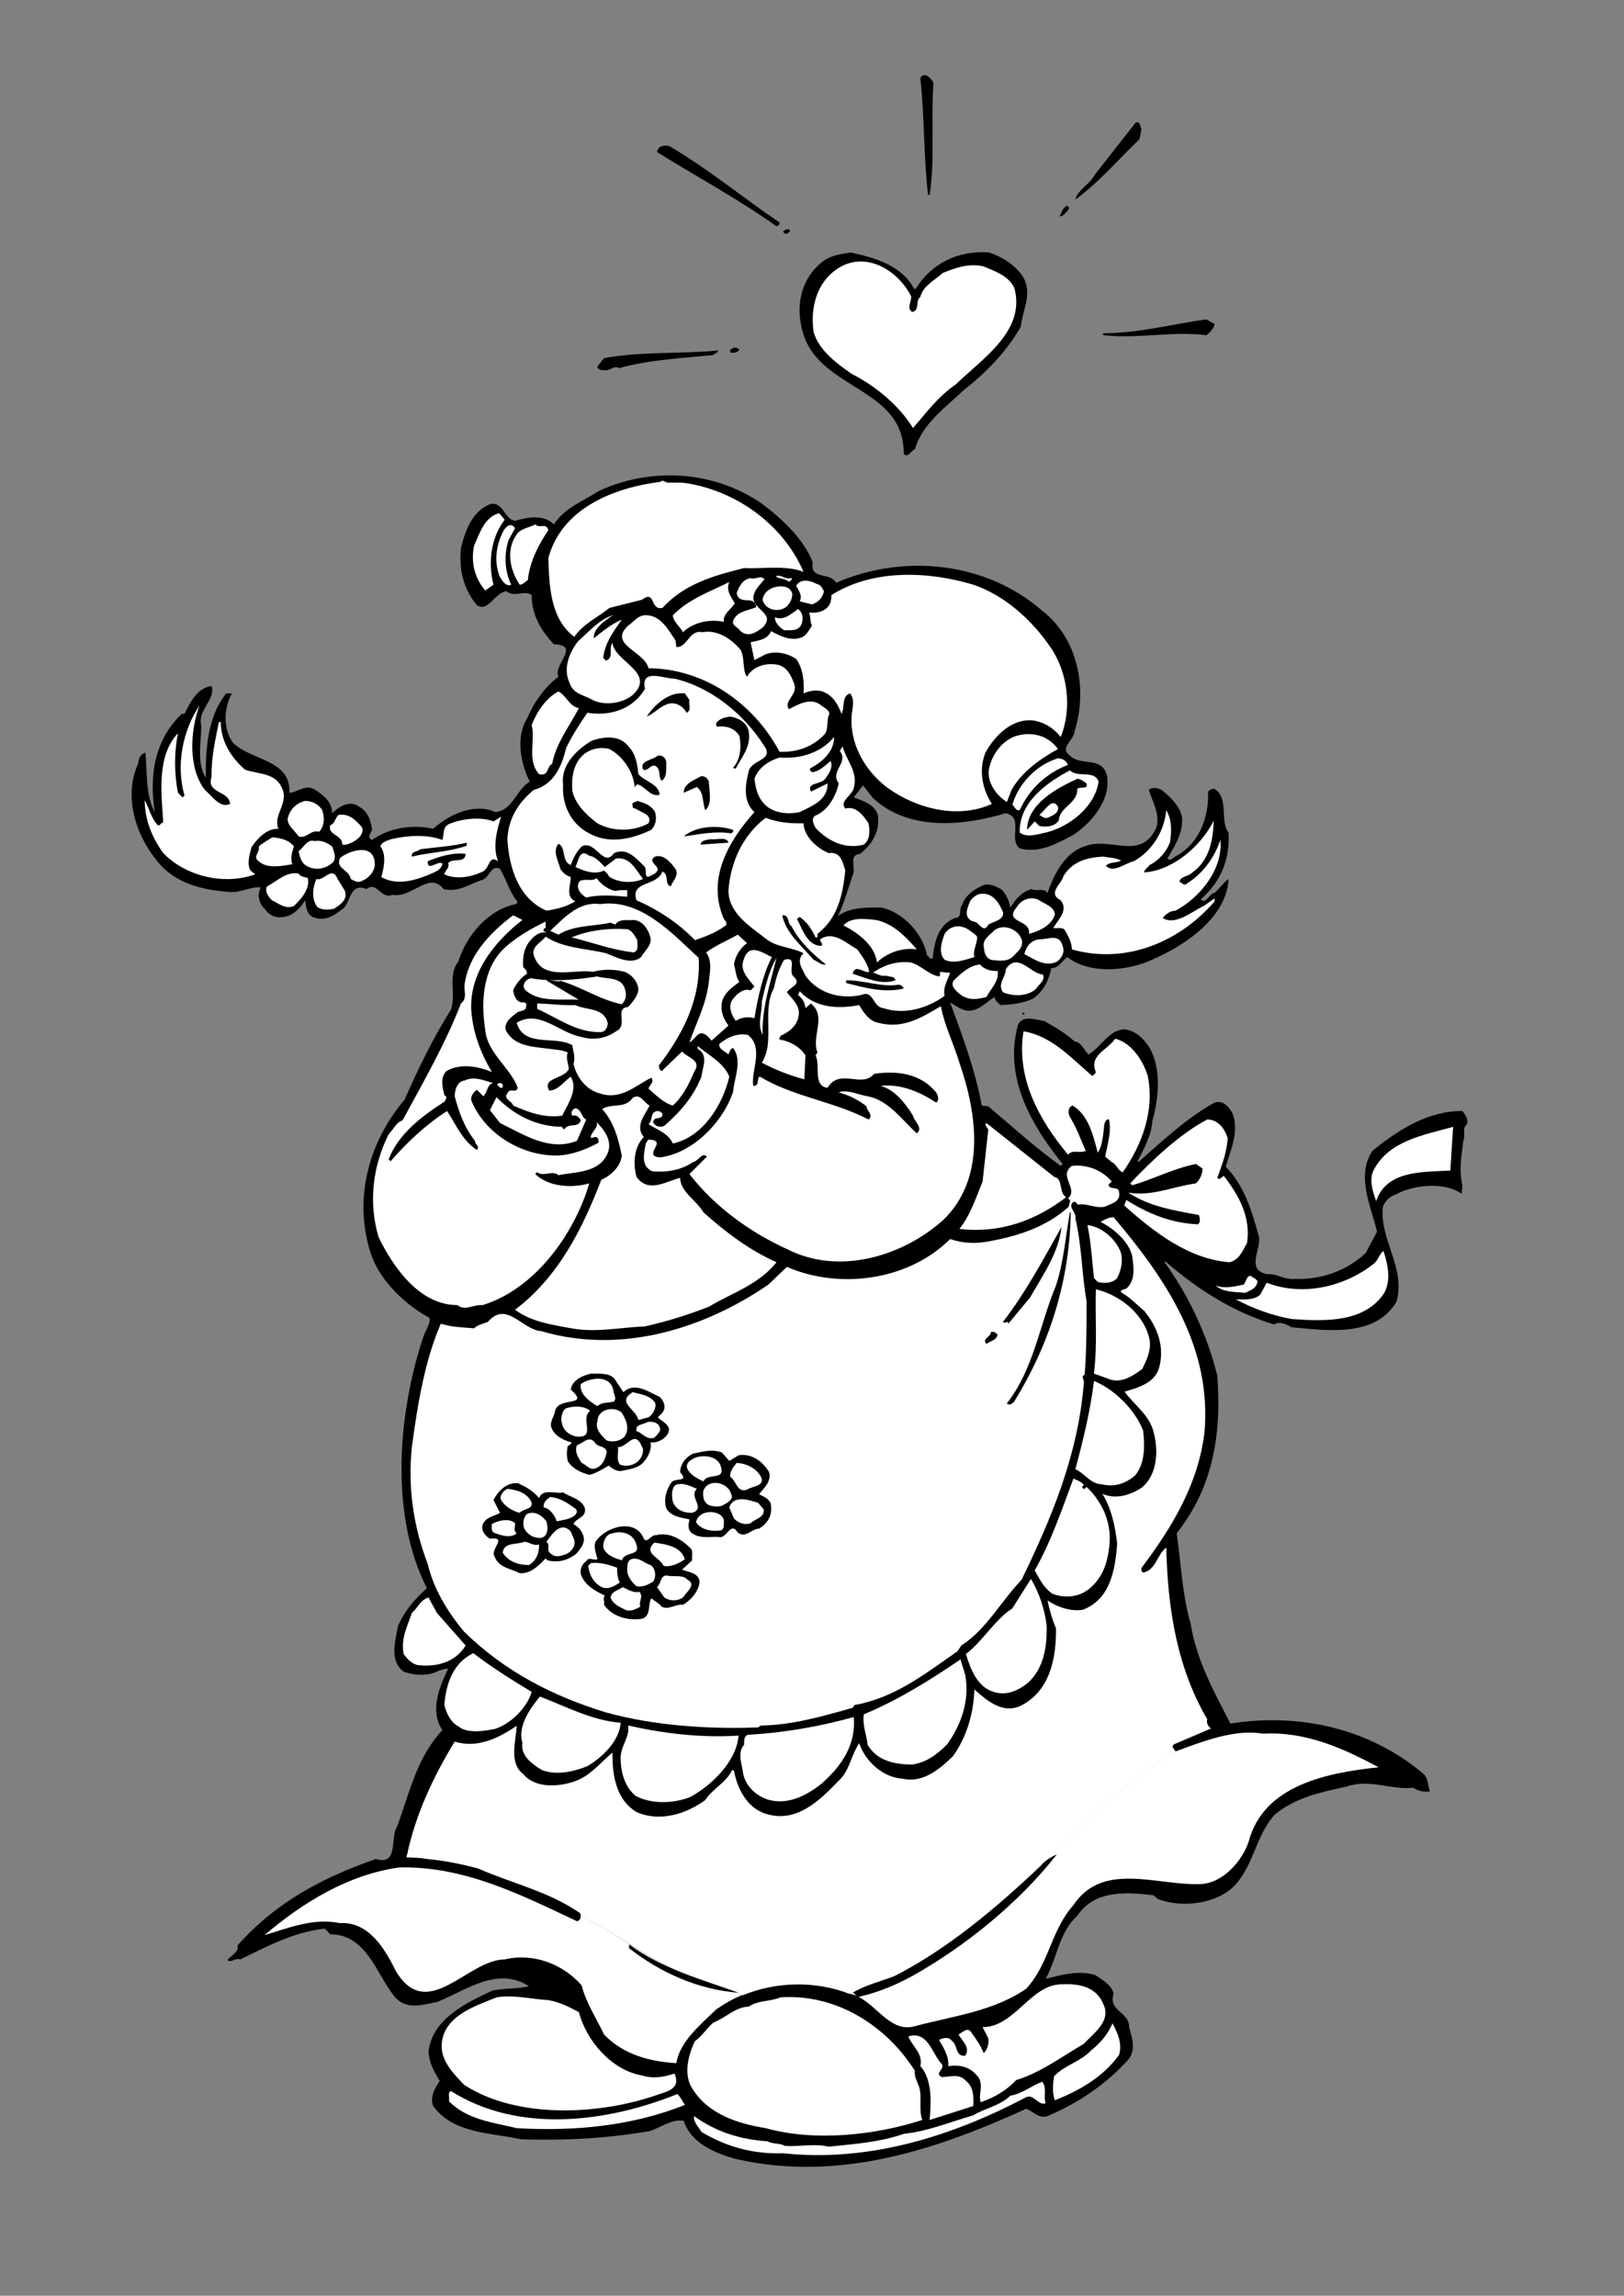 <?xml version="1.0" encoding="utf-8"?>
<!-- Generator: Adobe Illustrator 21.0.2, SVG Export Plug-In . SVG Version: 6.00 Build 0)  -->
<svg version="1.2" baseProfile="tiny" id="Layer_1" xmlns="http://www.w3.org/2000/svg" xmlns:xlink="http://www.w3.org/1999/xlink"
	 x="0px" y="0px" viewBox="0 0 595 841" overflow="scroll" xml:space="preserve">
<rect x="0" y="0" width="595" height="841" fill="#808080" stroke="none"/>
<g>
	<path d="M342,30.3c-1,14.3,0.6,28.5-1.4,41.1H340c-1.6-14-1.3-29.2-2.8-42.8C338.5,26,341.2,28.7,342,30.3z"/>
	<path d="M418.2,47.3l-0.7,3.7c-8.1,7.7-14.7,15.7-23.5,22.1c0.7-3.4,5.2-5.5,7.2-9.2c4.7-6.1,9.9-12.6,14.9-19
		C417.8,44.3,417.7,46.3,418.2,47.3z"/>
	<path d="M245.4,53.6c14.2,8.4,26.5,18.6,40.2,27.9c0.1,1-0.4,1-1.1,1.4c-14.2-10.1-29.5-18.3-43.8-27.2
		C241.1,53.5,243.4,52.9,245.4,53.6z"/>
	<path d="M390.3,78.1c-0.7,0.6-1.1,1.4-2.1,1c1-1.3,1-3.1,2.8-3.7C392.6,76.2,390.9,77.4,390.3,78.1z"/>
	<path d="M289.3,84.2c0.4,1-0.7,1-1,1.4c-0.6,0.3-1-0.3-1.4-0.7C287.5,84.1,288.6,83.8,289.3,84.2z"/>
	<path d="M334.9,105.8h0.6c5.8-9.4,15.7-14.2,26.9-13.3c4.8,1.6,9.8,4.7,12.6,9.2c3.3,6.2-0.4,11.8-1,18
		c-5.2,9.1-12.8,16.9-20.8,23.1c-6.4,6.2-15.3,12.3-18,21.8c-1.4,0.3-2.3,3.3-4.1,1.7c0.3-25.2-32.6-23.2-37.4-46.3
		c-2.1-8.9,0.1-17.9,7.2-23.8c3-2.6,6.9-3.1,10.8-3.7C320,94.3,330.4,97.1,334.9,105.8z"/>
	<path fill="#FFFFFF" d="M333.8,108.5c0.3,2-1.8,4.3,0.4,5.8c3-0.7,1-4.1,3-5.5c0.9-4.1,5.4-6.2,8.2-8.8c4.5-1.8,9.5-3.7,15-2.4
		c4,1.8,8.8,3.1,11.2,7.8c4.4,15.7-11.6,25.9-21.4,35.4c-6.8,4.7-10.6,10.2-15.7,16c-5-8.1-13.5-15.3-22.4-19.8
		c-5.5-3.8-12-8.6-14-15.3c-1.3-8.9,1.1-18.1,8.5-23.1C316.6,91.7,328.7,98.5,333.8,108.5z"/>
	<path d="M445,118.7c-0.3,1.7-1.7,3.1-3,4.1c-12.9-1.6-24.2,1.4-37.8,0v-0.7c13.6-0.1,25.2-3.4,37.8-5.1L445,118.7z"/>
	<path d="M270.9,128.2c-0.8,0.9-1.8,1.1-3,1c-0.4-0.1-0.4-0.7-0.4-1C268.6,127.2,269.9,126.9,270.9,128.2z"/>
	<path d="M263.1,128.4c0,0.9-1.3,1.1-2,1.7c-11.2,1.1-23.5,1.7-34.4,4.8c-1.4-1.3-3.1,1-5.1,0.7c-1,0-2.7,0-2.7-1.4l2.4-3
		C234.6,128.7,249.6,129.7,263.1,128.4z"/>
	<path d="M297.8,206.1c-1.3,6.5,6.7,3.4,8.5,7.4c24.8-10.8,55-7.7,75.5,10.2c13.6,10.5,16.6,29.3,11.9,44.2c-0.1,3.3-5.8,6-1.7,8.9
		c3.8,4,11.9,0,13.6,7.5c1.4,8.6-5.5,17.1-12.6,21.7c-6,3.1-12.3,6.7-19.4,4.8c-4.3-3.3,1.7-11.3-5.1-12.9
		c-16,4.8-35.7,6.5-48.6-5.5l-3.7-4.7l-3.4,4.4c3.3,1.3,7.5,2.4,8.8,6.4c1,6-2.3,11.1-6.5,14.3c-4.4,0.4-1.3,5.1-2.7,7.8
		c-1.7,5.1-3.1,10.2-5.4,15c4-3.1,10.1-3.3,16-3.1c7.8,1.6,15.2,9.6,16.6,17.4c0.7,0.4,1,1.6,2.1,1.3c0.6-5.8,1.8-12.3,8.1-14.9
		c3,0.1,1.3-3.4,2.7-4.8c1.1-3.4,4.3-5.7,7.5-7.1c2.4-1.1,4.8,0.4,6.8,1.3c2.1,2,2.8,4.4,3.4,6.8c1.7-3,4.4-6,7.8-6.8
		c1.7,1,4.5-0.6,5.8,1.4c2.3-6.8,6.5-15.2,14.3-17.3c8.9-3.1,20,5.5,25.5-6.5c1.6-4.8-1.3-9.5-2.7-13.9c1.3-1.3,3.4-0.7,4.7,0
		c3.4,2.7,6.8,6,7.5,10.2c0.3,5.8-2.7,10.3-5.4,14.9c1.3,1.3,2.3-0.7,3.4-1c8.1-4.5,11.9-13.9,11.5-23.5c0.6-0.7,1.4-1.1,2.4-1
		c5.4,3.5,1.8,11.8,5.1,16c0.6,9.8-2.8,18-10.2,24.5c2,2,3.1-2.3,5.1-2.4c1.8-1.6,3.3-3.8,5.1-5.1c-0.6,13.9-15.6,24.1-27.2,29.2
		c-9.1,4.5-23.4,6-31.9-0.6c-1.8,1.3-3.3,4.3-5.8,4c-0.9,4.4-2.8,8.5-6.8,11.3c-3.7,1.7-7.8,2.1-11.9,2.3c-0.8-0.9-2.1-1.7-2.1-3
		c-3.7,2.3-7.1,6.7-12.2,4.4c-1.6-0.7-2.7-1.6-4.1-2.4c4.4,12,9.2,24.7,11.6,37.8l2.4,0.3c8.9,7.5,17.1,15,26.5,21.8l0.7-0.7
		c-11.6-14.5-21.5-31.6-16.4-50.7c1.4-4.1,6.8-2.1,9.6-1.7c3.8,2.1,7.9,4.5,11.2,7.5c2.5,0.3,3.4,3.1,5.1,4.8
		c4.7-2.8,7.7-9.4,13.6-9.2c3.8,0.7,6.7,3.4,8.8,6.8c4.4,7.7,3.3,18.6,1,26.8c-0.3,5.1-3.1,10.1-5.4,14.7l0.3,0.3
		c8.8-7.8,17.9-16.3,27.9-21.8c3.1-1,5.2,1.6,6.5,3.8c2.7,6.8-0.7,13.6-2.4,19.7c7.1,7.4,9.6,16.6,12.2,25.8c0.7,4.7-5,12,3.1,13.6
		c3.3-0.4,6.1,2.1,9.9,1.7c9.2,0.4,18.8-2.7,26.1-9.5l4.1-7.8c-2.1-9.2-7.8-20.3-1.7-29.6c9.5-7.7,20.4-14.7,33-14.6
		c1.1,1.4,2.1,2.8,1.7,4.8c-2,1.4-0.4,4.3-1.4,6.1c-0.6,6-1.7,10.2-0.3,16.3l-0.3,3.1c-6.4-4.5-17.6-3.3-24.2,0.3
		c-2.3,0.7-4.1,2.6-4.7,4.8c-1,12,8.4,22,5.1,34.3c-7.5,13.2-25.2,10.8-38.5,9.5c-1.8-1-4.4-2.4-6.4-1
		c-14.7-4.4-28.2-12.9-39.8-23.1l-0.3,0.3c9.2,12.8,15.6,26.9,19.3,41.5c1.6,22-1.7,41.1-14.9,57.8c1.6,10.6,2,22.5,5.1,33
		c2.1,13.3,8.5,24.9,14.6,36.7c25.6-4.1,51.3,2,70.7,18.4c1.8,1.7,1.6,4.3,2.4,6.4c-1.6,0.4-4.4,0-6.1-1.3c-8.2,0.9-16-3.4-24.5-0.4
		c-9.4,2-18.7,4-26.2,10.2c-7.5,8.2-7.7,19.7-16,27.2c-7.1,6-19.1,6.8-26.8,3.8l-1.7-1.4c-10.5-1.3-21.7-1.8-27.9,7.5
		c-6.8,6.2-7.4,15.6-11.6,23.1c5.5-1.3,11.8-3.3,18.1-1.4c2.5,1.6,6.1,3.7,6.8,6.8c-2,6.7,5.7,6.5,5.7,12.3c1,3.8,2.5,7.9,0,11.5
		c-8.4,9.6-19,16.4-29.9,21.1c-3.1,1.1-5.2-1.7-7.8-2.7c-32.3,14.7-68.2,27.1-106.4,18.4c-7.6-2.1-16.4-5.7-19.1-14
		c-4.5-0.7-8.4,2.5-12.5,3.8c-15.6,2.6-29.9,3.5-47,3c-11.3-2.5-24.9-2-32.3-12.2c-1.3-3.5,0.7-6.5,2.4-9.2c-2-3.3-3.8-6.5-4.1-10.5
		c1.1-12.2,14.2-18.3,23.2-22.5c4.3-1.1,9.6-0.6,13.6-1.7c-11.8-7.5-23.4,1.8-33.7,5.8c-5.2,1-11.1,3-15.3-1.7
		c-6.9-8.2-10.3-23.1-23.8-23.1l-2-2.1c-11.5,1.3-21.1,6.5-31,11.3c-1.8-0.7-3.1,1.3-4.7,0.3c1-1.6,4.3-2.8,3.7-5.4
		c14.3-16.2,32-25.2,50.7-31.7c8.5,2.6,5.1-7.9,7.8-11.9c4.5-12.2,7.2-25.4,16.6-35.3c-4.8-6.9-1.1-16,2.1-22.5
		c-1-0.1-2.3,0.4-3.4,0.7c-3.7,2.1-8.9,1.8-12.9,0.4c-5.4-4.1-3-11.3-2.1-16.7c2.3-5.4,6-9.8,10.6-13.9c-13.7-26.8-10.6-64-1.4-91.8
		c0.7-2.4,2.7-4.8,2.4-7.2c-8.9-4.8-17.9-13.3-21.4-23.1c-6.7-20-1.1-41.2,12.2-56.8c5-11.3,10.3-22.4,17-33
		c2-5.8-1.3-12.6,2.7-17.6c3-9.6,10.8-19,21.1-21.1l0.7-0.7c-3.1-3.7-4.1-8.2-6.5-12.2c-3.3-1.7-3.8,3.1-6.4,4
		c-4.7,1.4-8.5,4.7-14.3,3.4c-5.2-6.8-11.6,3.5-18.7,2.1c-4.3,1.8-5.7-5.2-9.5-2.1c-5.8-2.4-5.8,4-8.2,6.8
		c-3.4,2.7-6.9,5.4-11.6,3.4c-2.1-1.1-2.4-3.8-2.7-6.1c-1.7,2.7-4.3,5.7-7.8,6.1c-2.8,0.6-5.4-0.6-6.8-2.7c-2.3-2-3.1-5.4-1.7-8.1
		c-3.5-0.4-6.9,1.8-10.9,1.7c-10.3-0.7-20.7-3.1-27.2-11.6c-7.8-9.5-12.2-23.7-6.8-35.4c0.1-1.7,0.7-3.4,2.4-4h0.3
		c0.6,6.9,0,15.7,3.4,21.7c-2.1-13.5-0.1-26.4,9.9-36h1c2.1-4.3,4.7-9.5,9.9-10.2c1.6,5.1-5.1,8.5-3.8,14.3c0.1,6.2-1.8,14,1.7,19.3
		c-0.1-10.8,0.7-22.1,7.2-30.6c0.6-0.6,1.6-0.1,2.4-0.3c-3,5.2-3.4,13,0.3,18c6.4,6.7,21.3,6,20.7,18.4c2.8,0,5.5-3,8.9-1.4
		c3.3,2,6.8,4.7,6.8,8.9c2.4-2.3,6.4-5,9.8-2.4c3.3,1.6,4.5,5.5,4.8,8.5c-0.3,1.1-2.1,2.8,0,3.7c6.2-4.4,14.6-5.8,22.4-4.1
		c6.2-5.5,15.2-9.5,22.8-6.1c6.4-0.7,7.4-7.9,12.6-11.2c-3.4-6.5-5.2-16.4-1-23.1c2.4-5.7,6.5-11.6,11.5-15.3
		c-2.1-4.3,8.4-11.6-1.7-11.9c-4.7-5-8.2-10.9-8.1-18c-2.5-2-6.5,1-9.2-1.4c-4.3,0.3-6.7,7.9-10.9,5.1c-4.8-5.8-6.7-12.9-5.8-21.1
		c1.6-6.2,4.1-13.5,10.9-16c4.7-0.7,4.8,5.5,8.9,6.2c4.5-1.3,10.5-2.5,14.2,1.3c4.1-6.2,10.8-8.5,16.4-12.2
		c19.6-9.1,43.1-7.4,60.5,5.1C286.5,190.1,294.7,197.7,297.8,206.1z"/>
	<path fill="#FFFFFF" d="M249.9,176.8c18.6,2.3,36.7,14.6,44.5,32.7c-6.4-2.6-15.4-1-21.8-1.4c-10.8,2.7-21.8,5.7-29.9,14.6
		c-4.7,1-2.4-6.8-7.5-3l-11.9,3c-4.3,3.5-9.6,5.8-12.9,10.6c-8.6-6.5-9.2-18.1-9.5-28.9c5.1-18.6,24.5-25.8,41.1-27.9
		c1-1,1.7,0.4,2.8,0.3H249.9z"/>
	<path fill="#FFFFFF" d="M184.9,190.4c-5,6.5-6.2,15.7-4.1,23.8l-3,2.1c-3.8-4.3-5.4-10.2-4.1-16.4c2-4.4,3.8-10.6,9.2-11.9
		L184.9,190.4z"/>
	<path fill="#FFFFFF" d="M186.3,197.9c-1.7,5.4-1.4,11.3,1,16.3c-2,1-3.7-2-4.4-3.4c-2-5.8-1-11.5,1.7-16.6c1.1-1.6,2.7-2.8,4.1-0.7
		L186.3,197.9z"/>
	<path fill="#FFFFFF" d="M200.9,194.2c-3.7,5.5-6.9,11.8-7.5,18.3c-1,0.6-1.8,1.7-3,1.7c-3.4-5.1-5.1-12.3-1.4-18
		c1.6-2.7,4.8-2.8,7.1-4.1C197.8,193.8,200,191.3,200.9,194.2z"/>
	<path fill="#FFFFFF" d="M384.8,237c6.4,9.2,8.1,22.5,3.8,33c-2.5-3.3-6.2-5.5-10.2-6.1c-7.8-0.7-14,5.7-17.4,11.9
		c-2.5,6.4-1.1,13.2,2.4,18.7c-12.5,5.7-27.6,1.7-38.1-5.8c-8.6-6.4-14.3-16.7-13.2-27.2c0.3-2.7,1.1-5.5-0.7-7.5
		c-3.3,1.3-1.7,5.1-3.1,7.5c-1-2.7-2.8-6.4-6.1-7.8c-2.3-1.3-5.5-0.7-7.8,0.3c0.3-3.8-0.1-9.1-2.7-12.6c-3.1-2.1-7.5-3.1-11.2-1.7
		l-4.1,2.1l-1.4-6.5c2.4-0.7,6.1-0.7,7.5-4.1c3.3,1.8,7.2,3.7,10.9,2.4c2-0.6,3-2.8,4.1-4.4c-0.8-1.4-0.4-3.4-1.1-4.8
		c3.4,0.4,6.7-0.7,7.9-3.7c0.1-0.9,0.4-1.7,0.3-2.7c15.2-9.6,35.4-8.8,52-3.8C367.9,218,378,227,384.8,237z"/>
	<path fill="#FFFFFF" d="M290,211.7c0.4,1-0.7,1-1,1.4c-1.4-1.3-3.7-1-4.8-2C286.6,210.3,287.6,212.6,290,211.7z"/>
	<path fill="#FFFFFF" d="M280.1,212.2c-1.6,2-4.1,4.1-4.1,7.1c0.7,4.4,8.2,5.7,3.4,10.6c-2.4,1.8-5.2,3.7-8.1,1.3
		c-1-1.7-3.7-2-2.4-4.4c1.7-3.1,5.4-3.1,8.2-4.4c-0.7-4.7-6.2-0.3-7.2-5.1c0.9-2.6,2.3-5.1,5.1-5.5
		C276.8,212.5,278.5,210.5,280.1,212.2z"/>
	<path fill="#FFFFFF" d="M301.9,216.6c-0.6,2.5-2.1,4-4.4,4.8l-4.5-1.1c1.1-2.1-0.4-4-1.3-5.7c1.6-2.8,5.1-2,7.5-0.7
		C300.8,214.2,301.1,215.3,301.9,216.6z"/>
	<path fill="#FFFFFF" d="M269.2,221c-1.3,2.3-4.4,3.8-4,6.8c-5.1-1.1-11.1,0.1-15,3.8c-1-2.1-3.5-3.7-3.7-6.2
		c6-6.1,13.6-8.6,20.7-12.2C265.8,216.3,268,218.8,269.2,221z"/>
	<path fill="#FFFFFF" d="M290.3,217.6c-0.1,2.3-1.4,4.7-3.7,5.5c-3,1.1-6.5-0.4-7.2-3.4c0.3-2.4,2.1-3.8,4.1-4.5
		C286.2,214.4,289.6,214.6,290.3,217.6z"/>
	<path fill="#FFFFFF" d="M293.4,229.2c-1.4,2.1-4,1.6-6.1,1.7c-1.7-1.1-3.4-2.7-3.4-4.8c3.4,1.4,6-1.3,8.5-3
		C294.3,224.5,294.5,227.3,293.4,229.2z"/>
	<path fill="#FFFFFF" d="M224.7,225.3c-2.8,1.8-7.5,5-7.1,8.5c3.1-2.5,6.4-5.2,10.2-6.8c-3.1,4.4-6.2,8.6-6.8,14l1,1
		c3.1-1,0.8-4.5,2.4-6.5c0.6,6.8,16.2,10.9,7.4,19.1c-3.8,3.1-10.3,4.1-14.9,1.7c-3.1-1.8-6.9-2-8.2-6.1c-2.6-5.4,0-11.3,3.1-15.3
		C215.9,231.3,219.4,227,224.7,225.3z"/>
	<path fill="#FFFFFF" d="M247.5,234.6l0.3,2.4c4,0.4,4.7-6.5,9.5-5.4c5.5-1,10.5,2.3,14,6.4c1.7,3,0.6,7.8,2.4,9.9
		c2.1-3.8,6.9-5.2,11.2-4.4c3.5,0.8,5,4,6.1,7.1c1.4,4-4,6-2,9.2c3.4-1.7,7.7-4.3,11.5-1.7c1.1,1.1,3.1,1.6,3.4,3.4
		c-1.4,2.4,0.1,6.2-2.4,8.1c-4.4,4.3-9.8,6-15.9,5.8c-9.4-17.7-27.6-30.5-48-30.6c-1.4-6.2-14.9-8.6-7.5-15.6
		c2.1-1.4,3.3-3.4,5.8-3.8C241.8,224.9,244.7,230.5,247.5,234.6z"/>
	<path fill="#FFFFFF" d="M280.1,273.4c3.5,5.2-4.8,4.8-5.8,9.2c-1.3,5-2.1,11.1,2.1,14.9c-9.4,10.5-17.6,24.4-11.2,39.1
		c0.6,0.7,1.7,2.1,0.3,2.7c-3.3,2.4-7.1,3.8-10.9,5.1c-6.2-6.4-13.6-11.2-21.4-14.6c-2.4-7.2,7.5-5,9.5-10.5
		c2.6,1.1,0.6,4.8,3.1,5.4c0.6-2.1,3.1-3.8,1.7-6.4c-1.8-2.4-4.4-5.5-7.5-4.5c-2.8,1.7,1,3.1,1,4.8c-0.6,1.7-2.4,2-3.7,2.7
		c-1.4-1-0.1-3-1.4-4.1c-3-2.8-6-6.8-10.9-4.7c-4,5.7-6.8-5.1-11.9-2.4c-2,2-3.1,4.4-4,6.8c-3.5-1.4-1.6-6.5-4.5-7.8
		c-2.3,2.8,0,6.2,0.7,9.2c0.8,1.4,2.3,2.5,3.8,3c0.1,2.7-2.1,7.2,1.7,8.9c-3.5,2-6.5,2.8-10.6,3.4c-10.2-4.4-13.7-15.7-14.3-26.2
		c0.3-7.2,3.8-13.2,9.6-18c7.4-2,10.3-8.6,11.9-15.3c2.1-4.5,5.1-9.1,7.8-13c7.9,1.3,16.6-1,21.1-8.8c-1.7-7.8,7.5-3.5,10.8-3.7
		C260.3,251.7,272.4,261.3,280.1,273.4z"/>
	<path fill="#FFFFFF" d="M212.1,259.4c-3.5,6.7-8.4,12.9-9.8,20.4c-2.1,1-1.1,4.7-4.8,3.8c-4.5-5-1.3-12.3-2.7-18
		c1.8-4.7,5.2-9.9,9.8-12.3C207.5,254.8,208.7,258.9,212.1,259.4z"/>
	<path d="M252.6,256.4c-0.4,1.6,0.9,3.8-1,4.7c-1.6-2.7-4.5-4.3-7.5-3c-2.8,1.1-4.4,3.3-7.2,4.4c3-4.3,7.9-9.1,14-8.5L252.6,256.4z"
		/>
	<path fill="#FFFFFF" d="M73.1,258.4c-3.4,9.1-4.3,23,2,31c2.7,2.3,5.5,6.8,9.2,5.1c-0.4-5-8.8-3.7-6.8-9.9
		c-0.1-7.5,1.4-13.5,2.7-20.1h0.7c0,7.1,3.8,13,8.8,17.4c4.7,1.8,11.2,1,13.6,6.8c2.7,5.4-3.4,9.8-1.3,14.9
		c-4.4-0.1-7.6,3.5-9.9,6.8c-0.6,2.7-1.8,6-0.3,8.5l1.7,1.4C82,324.4,68,321,59.8,312.5c-4.1-5.7-6.7-12-6.8-19.4
		c1.6,2.8,2.3,6.5,4.8,9.2c1,0.3,1.1-1,2-1c-0.7-11.1-2.4-24.4,5.4-32.7c-1.4,7.1-1.4,14.7,0,21.8l1.7,1.7l0.7-0.7
		C64.3,280,67.1,267.4,73.1,258.4z"/>
	<path d="M274.3,267.9c1,5.7-2.6,9.4-4.7,13.6c-0.4,0-0.8,0.1-1-0.3c2.7-3,3.1-7.5,2.3-11.6c-1.8-3-5.1-3.8-8.1-3.4
		c-0.6-0.1-0.3-0.9-0.4-1.3c1.3-1.8,3.3-2.1,5.1-2.4C270.6,263,273.6,264.6,274.3,267.9z"/>
	<path fill="#FFFFFF" d="M387.6,274.4c-6.4,3.5-13.3,8.4-17,15l-1.7,4.4c-4.3-2.7-7.5-7.8-6.5-12.3c1-5,4.7-10.2,9.9-11.9
		C378,267.9,384.1,269.4,387.6,274.4z"/>
	<path d="M230.5,273.7c2.5,2.7,3,6.4,3.4,9.9c2.4,2.8,7.4,3.5,7.8,7.5c-3.3,1.1-5.2-3-8.2-3.8l-1,1c-0.3-5.2-4.1-11.2-9.2-13.9
		c-3.4-0.9-6.9-0.1-9.5,2c-3.8,3.4-4.5,8.5-4.1,13.3c1,4.8,5.1,8.9,9.2,11.9c5.4,3.1,13.3,3.1,18.7,0c1.6-3.3-3-4-4.7-5.4
		c-0.7,0.1-1.3-0.4-1.1-1.1c-0.6-1.4,1.1-1.1,1.7-1.7c2.6,0.7,5.1,1.6,6.5,4.1c0.7,2.3,0.3,4.8-1.4,6.5c-6.9,3.3-15.3,5.4-22.7,1.3
		c-6.7-3.4-10.1-10.5-9.6-18c-0.9-7.1,5.2-12.9,10.6-16C221.4,269.8,227.1,269.1,230.5,273.7z"/>
	<path fill="#FFFFFF" d="M305.6,270c0,5.4-4.4,9.2-8.8,11.5c-0.3,0.7,0.3,1,0.7,1.4c2.7-0.3,4.7-2.4,6.8-4.1c1,2-0.4,4.4-1.7,6.1
		c-1.4,2.8-7.2,1.4-5.5,5.1l6.1-3c0.1,6.2-5.7,8.2-10.2,10.5c-4.7,1-10.8,0.4-13.9-4.1c-1.7-2.3-2.3-5.1-2.7-8.1
		c1.6-4.3,5.2-6.5,9.2-7.8C293.1,278.1,300.6,275.9,305.6,270z"/>
	<path fill="#FFFFFF" d="M312.8,288.7c-0.6,2.7-5.4,4.8-3.1,7.5c4-1.1,6.7,2.7,8.5,5.4c0.6,2.7,0.6,6-1.7,7.8
		c-6.7,1.8-13-1.1-17.7-6.1c-0.6-1.3-1.7-3.1-0.3-4.4c5-2,7.7-7.2,8.8-11.9c-3.4-4.7,3.8-7.4,0.4-11.9l1-1.7
		C310,278.5,314.5,282.7,312.8,288.7z"/>
	<path d="M244.1,279.5c-0.1,2.4,0.4,5.2-1.7,6.5c-1.3-1.3-0.1-4.3-2.4-5.5c-1.8-0.4-2.8,2.3-4.4,1.4c-1.4-3.4,3.7-3.4,5.4-5.1
		C242.7,276.5,244.2,277.8,244.1,279.5z"/>
	<path fill="#FFFFFF" d="M391.3,280.2c-7.9,3-14.2,8.9-17.7,16.6c-1.6,0.3-1.8-1.4-2.7-2c2.3-7.8,8.8-14.6,16.7-17
		C389.3,277.9,390.5,278.5,391.3,280.2z"/>
	<path fill="#FFFFFF" d="M402.5,286.3c-1.3,9.2-10.6,16.6-19.4,18.7c-3,0.6-6.8,2-9.5,0c-0.3-11.2,10.1-18.4,18.4-22.8
		C394.9,285.1,400.9,281.9,402.5,286.3z"/>
	<path d="M259.7,286.3c0.1,3.4,1.4,8.2-1.3,10.5c-1.1-2.7-0.4-6.5-3.1-8.5l-4.8,2.1c-0.1-3.3,4.1-4.8,6.5-6.1
		C258.4,284.4,259.1,285,259.7,286.3z"/>
	<path d="M398.1,287c0.7,2.4-2.5,1-3.4,2c0.1,5.5-6.4,6.4-6.8,11.6c-1.7,2.4-4.8,2.4-7.1,2l-1.7-1.7l-2.8,3.1
		c0.1-9.5,10.8-15.2,18.4-18.7C396,285.3,397,286.3,398.1,287z"/>
	<path fill="#FFFFFF" d="M117.9,296.5c1.1,2.4,1.1,6.2-1,8.2c-3-0.9-4.7,2.7-7.5,1.7c-1.3-2.1-4.1-3.8-4-6.5
		c0.7-3.3,3.1-5.7,6.4-6.5C114.3,293.4,116.6,294.6,117.9,296.5z"/>
	<path fill="#FFFFFF" d="M387.6,295.5c0.6,2.4-2.3,3.4-3.8,4.1c-1.3,0.3-2.1-0.6-3-1.1C382.7,297.3,385.4,291.8,387.6,295.5z"/>
	<path fill="#FFFFFF" d="M428.7,308.4c-1.3,3.7-4.3,6.9-7.5,8.5c-0.7,1-2,1.6-2,2.7c10.3-0.7,20.7-9.4,25.5-19
		c-0.3,6.7-1.3,14.3-7.8,19c-1.6,1.6-4.3,1.3-4.8,3.4c0.9,0.3,1.7,1.7,2.7,0.7c6-3.7,10.3-9.8,12.3-16c1.1,10.6-7.4,21.1-16.4,25.9
		c-1.8,0.1-3.4,1-4.7,2.7c4.3,2.7,9.9-1.7,14.3-4.1c1.6-0.7,3.1-2.1,4.7-3.1v1.1c-12.8,14.9-32.6,23.2-52.3,17.6
		c0-2.6-1.4-5.1-2.8-7.4c-1.1-0.7-2.7-0.3-4-0.4c1.4-2.8,5.8-6.4,2.7-10.2c-5-2.6,0.4-6,1-8.8c3.3-5.5,8.8-6.9,14.6-7.2
		c2.1,0.4,4.5,0.4,6.5,1.4c-1.3,1.1-4.1,0.3-5.5,2c2.8,2.8,6.9-1,10.2-1.7c6.8-3.8,11.2-11.1,11.9-18.7
		C429.3,300.2,429.3,304.1,428.7,308.4z"/>
	<path fill="#FFFFFF" d="M132.6,303c1,2.6-1.7,4.7-3.8,5.7c-1.1,0.4-2.1,1-3.4,0.7c0.1-3.7-5.5-3.4-4.4-7.1c1.8-0.6,1.7-2.7,3.1-3.8
		C128.1,298,130.2,300.4,132.6,303z"/>
	<path fill="#FFFFFF" d="M182.5,315.5c-3.8-2.7-2.8,3.3-6.4,4.1c-3.8,1.8-9.4,2.6-13.3,0.7c0-1.3,2.1-2.3,1.4-4.1
		c1.7-2.1,6.2,0.3,6.4-3.4c-4.4-0.6-9.6,0.9-13.9,2.7c-0.1,3.8,3.3,0,5.1,0.7h0.3c-0.3,2.8-3.4,3.4-5.4,4.4
		c-5.2,2.1-11.6,3.8-17,0.7c0.8-2.8,2.1-8.1-0.3-11.2c0.1-1.4,2.6-2.3,4-2.7c6.1-1.4,13-1.8,18.7,0.3c0.7-2.5-0.1-5.1,3.1-6.1
		c4.5-1.8,11.3-2.4,15.6-0.7l2.8-1.7C182.2,303.6,180.3,310.2,182.5,315.5z"/>
	<path fill="#FFFFFF" d="M294.4,301.6c0.1,4.8,5,9.2,9.2,10.9c4.5-0.6,5.1,3.3,6.1,6.4c-0.9,8.8-2.7,17.4-10.2,23.2v1.3h-0.7
		c-1.4-3-3-5.5-5.8-7.5l-1,0.7c2,3.8,3.8,9.9,8.9,9.9c1-1-0.7-1.4-0.4-2.4c4.8-3.3,9.5,1.4,13.6,3.7c1.7,2.4,3.8,5.1,4.4,8.2
		c-1.8,0.7-5.2-3.1-6.1,0.7c5,1.6,10.6,4.3,15.7,2.4c-0.4-1.7-2.4-1.1-3.4-1.7c-2,0.4-3.3-0.7-4.8-1.1c3.7-2.7,8.8-4.4,13.9-3.7
		c3.7,1.1,6.4,4.4,10.2,5.1c0.7-0.3,0.3-1.1,0.4-1.7c1.1,0.1,2.4,0.4,3.7,0.3c-0.7,2.4-2.8,5.5-2,8.5c-6.2,4.5-14.6,7.1-22.5,4.5
		c-4-0.4-3.4-6.8-8.1-4.8c-7.7,1.7-15.9-0.7-20.4-7.1c-1.3-2.8-3.5-5.5-0.7-8.2c-4.4-2.3-9.9-2.1-13.9-5.4
		c-5.8-4.5-13.7-9.4-13.6-17.7c0.8-10.3,5.2-20.1,13.6-26.5C285,301.3,289.4,301.7,294.4,301.6z"/>
	<path d="M268.6,304.7l-0.7,0.6c-6-1-12,0.4-17.4,1.1c4.5-3.8,12.3-4.3,18.1-2.4V304.7z"/>
	<path fill="#FFFFFF" d="M107.7,310.1c-0.7,2-1.4,4.4-0.6,6.5c-3.7,0.6-9.2,1.8-12.3-1.1c-2.4-1.6,0.6-3.4,0-5.4
		c1.6-1.4,3.4-2.4,5.1-3.4C102.8,307.1,105.7,307.5,107.7,310.1z"/>
	<path d="M266.9,308.7l-10.2,0.7c0.1-1.6,2.3-1.7,3.7-2C262.5,307.8,266.2,306.3,266.9,308.7z"/>
	<path fill="#FFFFFF" d="M121.7,310.1c0.6,1.7,1.7,4.1,0.3,5.8c-2.3,2.1-5.8,3.1-8.8,1.7c-2.7-0.9-3.3-3.5-3.8-5.8
		c2-1.4,3.1-4.5,5.8-3.7C117.9,307.7,119.8,308.7,121.7,310.1z"/>
	<path d="M171,309.8c-6.4,2.3-13.6,2.4-20.1,4c-0.3-2.1,2.1-1.7,3.1-2.7c5.2-0.7,11.9-1.1,17-2.4V309.8z"/>
	<path fill="#FFFFFF" d="M137.3,316.6c0,2.7-2.3,5.2-4.7,6.1c-1.4,0.9-3-0.1-4.1-0.7c-0.4-3.3-6-4-3.8-7.8
		C128.3,311.4,137.3,308.7,137.3,316.6z"/>
	<path fill="#FFFFFF" d="M225.7,314.5c5.2-0.7,7.2,4.1,9.9,7.5c-3.8,1.7-9.4,1.4-12.6-1c-0.1-0.9-1.1-1.4-1.7-2.1
		c-3.5,1.7-7.5,0.1-10.5-1.3c1.1-1.8,1.4-7.1,5.1-4.1c2.3,0.3,4,2.4,5.7,4.1L225.7,314.5z"/>
	<path fill="#FFFFFF" d="M112.8,321.7c0.8,4-2.3,7.4-5.1,10.2c-3.1,1.3-5.5-0.9-8.1-2.1c-1.3-1.3-2.8-3.5-1.7-5.1
		c3.7-2,7.1-5.5,11.5-4.7C110.2,321.4,111.6,321.1,112.8,321.7z"/>
	<path fill="#FFFFFF" d="M126.4,326.4c1,3.4-1.8,5-4,6.5c-2,0.4-4.5,0.6-6.2-0.7c-2.1-3-1.7-6.9-0.3-10.2c2.7,1,5.7-5.1,7.8,0
		L126.4,326.4z"/>
	<path fill="#FFFFFF" d="M225.4,326.4c1.6-0.4,2.5-0.3,4.4-0.3v2.4c-4.8-0.4-10.3-0.9-15,0.3c-2-1.1-4.3-3.8-2.3-6.1
		c1.8-0.9,4.4,0.3,6.1-1C220,323.8,222.7,325.8,225.4,326.4z"/>
	<path fill="#FFFFFF" d="M367.5,334.2c0.4,2.8-3.5,3.4-5.4,4.5c-1.8,3.7-3.5-1.3-5.5-1.1c-4-1.4-2-5.5-1-7.8c0.9-1,2.4-2.4,4.1-2.4
		C364,327.2,366.1,330.9,367.5,334.2z"/>
	<path fill="#FFFFFF" d="M386.5,334.9c-1,4-5.7,6.2-9.5,7.2c0.8-5.5-9.6-3.8-4.4-9.9c1.6-2.8,5.4-4,8.2-2.4
		C382.8,331.2,386.1,332,386.5,334.9z"/>
	<path fill="#FFFFFF" d="M256,350.9c0.8,15.2-5.8,27.9-14.6,39.4c0,0.9,0.3,1.6,1,2.1l7.5-7.2c2.1,2.5,7.4,3.1,4.4,7.5
		c-1.8,4.4-4.3,9.2-7.8,12.3c-3.3-0.9-6.4-4-8.9-6.2c0.3-1.3,2.3-2.4,1-4c-6,3-11.2,8.4-19,5.7c-5-1.3-8.4-6.1-9.5-10.8
		c0.9-2.4-0.3-5-0.4-6.8c-6.4-3.7-17.7,1-20.4-8.2c8.2-5.1,15.6,3.7,23.5,5.1c4.4,1.4,9.1,0.7,12.9-2c4.7-2.1-0.8-8.5,4.4-8.9
		c1.7-1.8,3.3-3.7,3.8-6.1c0-3-2.4-5.8-5.1-6.8c-3.8-1-7.8-1-11.6,0c-6.7-1.1-18.1,3.4-21.4-5.4c-1.7-3.8,2.7-5.4,4.1-7.5
		c6.4,4.3,14.7,4.3,22.1,6.1c3.8,1.4,9.2,4.5,12.9,1.4c1.4-2.5,4-4.3,3.4-7.2c-0.8-3-2.7-6-6.1-6.4c-2.4,0.3-5.2-0.6-6.8,1.7
		l-1.7-0.7c-6.4,1.4-13.6,0.9-19.1,4.4l-3-1.4c5.1-4.8,10.5-10.9,18.3-9.8C234.8,329.1,246.4,342.1,256,350.9z"/>
	<path fill="#FFFFFF" d="M191.4,337c-10.5,8.2-19.7,19.8-18.7,33.6c0.7,8.2,3.5,15.3,7.5,22.1c-5.1-2.1-11.6-3.3-16.7-0.3
		c-2.3,2.6-1.4,5.8-0.7,8.8c1.4,0.6,0.4,1.7,0,2.4c-8.1,5.2-16.9,11.8-20.4,21.1l0.7,0.7c5.8-6.7,13-13.5,20.7-18.4
		c3.4,5.2,5.5,10.6,10.9,14.3c1.3-1.4-0.8-2.1-0.7-3.4c-3.8-4.8-5.9-10.5-7.4-16.3c0-2.1,0.8-5.5,3.7-5.8c3.5-1.7,7.2,0.1,10.5,1
		c-2.3,0.1-2.1,3.3-3.7,4.8l-2.4-2.4c-1.3,1-2.8,2.8-1.7,4.7c5.2,11.8,18.3,19.4,30.6,19.4c5.5,0,10.9-2.1,15.7-4.7
		c0-0.8,0-2-1.1-2.1l-1.7,0.4c-0.4-2,2.8-3.4,2.1-5.8c2.8,2.8,5.8,6.7,4.1,11.2c-3,7.4-11.5,6.9-18.1,8.2c-2.3-2-5.4,0.8-7.8-1.1
		l-0.7,0.7c5,4.8,13.6,5.2,19.8,3.4c-5.4,18.4-19.8,38.7-39.1,44.6c-3.3-0.3-6.4,2.3-9.2,0c-14,0-23.5-13.9-28.9-24.9
		c-3.8-12.9-2.1-26.1,3.7-37.7c1.7-1.7,2.7-4.3,5.1-5.1c7.7-14.2,15.7-28.1,21.4-42.8c2.6-2.1,0.8-4.7,1.4-7.5
		c1.6-10.3,9.2-18.4,17.7-24.8L191.4,337z"/>
	<path d="M290,339.3c2.7,5.4,7.7,10.2,12.6,14c-1.6,0.4-3-1.1-4.5-1.7c-4.7-5.4-10.2-9.9-11.5-16.3C289.4,335,288.3,338.3,290,339.3
		z"/>
	<path fill="#FFFFFF" d="M335.9,347.8c-4.8-0.8-10.8,1-14.6,4.8c-0.7-6.2-6.8-10.8-12.3-13.6c2.7-3.1,7.9-2.4,11.9-2
		C327.1,338.3,331.7,342.9,335.9,347.8z"/>
	<path fill="#FFFFFF" d="M199.9,340c-0.4,0-0.6,0.1-0.7,0.4c-0.4,0.9,0.7,0.9,1,1.3c-2.1-0.6-4.3,0.9-5.8,2.7
		c-2.4,2.7-3,6.1-2.7,9.9c0.9,0.7,1.3,1.4,1.4,2.4c-2.1,1.3-4.1,3.7-5.1,6.1c0.3,1.8,1,4,3,4.4c0.9-0.1,2.4,0.1,1.7,1.4
		c0.3,2.1-2.6,1.4-3.7,2.7c-2.3,1.6-5.2,4.3-3.1,7.1c3.3,5.1,10.2,5.1,15.3,5.8c2.4,0.4,5.1,0.4,6.8,1.4c-0.8,2,0.3,4.1,0.4,6.1
		c-2,3.7-9.8,3-7.2,7.8c3.3,0,5.5-3.4,7.9-5.1c2.8,4.7-1,9.9-3.1,14.3c-6.5,1-12.5-1.3-18-3.7c-0.4-1.7-3.8-2.4-2.1-4.5
		c1.1-2.3,3.1,0.3,3.8-2c-2.5-7.1-11.2-12.8-11.9-21.1c-1.7-10.9-0.8-22.8,7.1-30.2c4.4-4,9.8-7.1,15-9.6V340z"/>
	<path fill="#FFFFFF" d="M358,343.1c0.1,2.7-1.7,5-1,7.5c-3.4,1-7.4,2.6-10.9,1c-2.5-2.6-1-6.8,0-9.5c2.1-3.1,5.5-3.5,8.5-1.7
		C355.6,341.2,356.9,341.8,358,343.1z"/>
	<path fill="#FFFFFF" d="M374.3,344.1c0.8,2.7-1.3,4.4-2.7,5.8c-2,2.6-5.8,2.1-8.5,1.7c-2.3-0.9-2.5-3.1-2.7-5.1
		c-0.3-2.6,2.7-4.3,4-5.8C367.9,338.3,372.9,340.4,374.3,344.1z"/>
	<path fill="#FFFFFF" d="M233.5,344.4c-0.1,1.7,0.7,3.7-1.3,4.5c-8.1-0.9-15.3-3.7-22.8-5.5c6.2-2.6,13.7-3.5,20.4-3
		C231.6,340.8,232.6,342.9,233.5,344.4z"/>
	<path fill="#FFFFFF" d="M273.7,345.5c-2.5,1.8-4.3,4.7-4.8,7.8c0.7,2.1,0.6,4.5,2,6.4c-2.7,2-5.7,4.1-6.4,7.5
		c-0.6,3.4,0.6,6.1,2.4,8.5l-6.2,5.5c-1.1-1.3-3.1-3.8-5.1-2.1c-1,0.9-2,2.4-3,2.7c2.4-6.9,6.2-14,7.1-22.1c0.4-3.7,1.3-7.7-1-10.8
		c3.7-2.7,7.9-4.4,11.6-6.5L273.7,345.5z"/>
	<path fill="#FFFFFF" d="M389.3,346.5c0.9,2.1-0.1,4.4-2.1,5.8c-4.4,2.1-8.4-1-11.9-2.8c0.7-2.8,2.3-5,5.5-5.4
		C383.8,344.2,388.2,341.8,389.3,346.5z"/>
	<path fill="#FFFFFF" d="M282.8,350.6c-3.5,6.8-5.2,15.3-6.4,22.4c-2.3-0.7-5-0.3-6.8,1c-1.6-2-3.1-5.7-1-8.1c1.4-1.8,3.8-4,6.4-3.1
		l1.4-1.4c-2.3-3-5.7-6-3.8-10.2C274.6,345.1,280.1,349.5,282.8,350.6z"/>
	<path fill="#FFFFFF" d="M279.4,379.1c-2.1-4.1-0.1-8.1-0.3-12.2c1.3-5.5,2.7-11.5,5.4-16C282.4,359.7,279.1,368.9,279.4,379.1z"/>
	<path fill="#FFFFFF" d="M290.7,357.7c3.1,2.7-0.7,3.7-2.1,5.4l-0.3,0.4c1.6,2.1,4.4,4.4,4.4,7.5c-0.1,4.3-3.1,6.8-6.8,8.5
		c0.1,0.4-0.6,0.7-0.3,1.3c3.7,0.6,7.4,2.6,9.5,5.8l-0.4,8.8c-5.4-1.4-10.6-3.5-15.6-6.1c5-7.7-0.1-19,4.4-27.2
		c0.8-3.7,1.8-7.2,3.8-10.5C292.4,350.2,288.6,355.7,290.7,357.7z"/>
	<path fill="#FFFFFF" d="M382.1,357c1,2.1-1.6,3.7-2.4,5.1c-3,3-8.5,3-12.2,1.4c-2.3-3.1,1.1-5.5,1-8.5
		C373,348.6,377.4,356.7,382.1,357z"/>
	<path fill="#FFFFFF" d="M365.5,355.7c0.7,3.5-2.4,6.4-4.1,9.5c-3.4,0.9-5.8,1.3-8.9-0.4c-1.7-1.3-4.7-3.5-3-5.7
		c2.8-2.7,5.7-5.4,9.5-5.8C360.7,355.1,362.8,355.8,365.5,355.7z"/>
	<path fill="#FFFFFF" d="M229.1,362.8c0.4,1.6,0.3,3.1-0.7,4.4l-0.6,0.7c-7.9-1.6-14.8-6.4-22.5-8.6c-0.4,0.7-6-1-4.9,0l11.6,6.9
		c-6.5-0.3-14.9,1.1-19.7-3.7c-1.3-1.8,0.6-4.1,2.4-4.1c7.8,1.3,16,0.6,24.1-0.7C222.6,358.8,228,357.7,229.1,362.8z"/>
	<path d="M328.7,360.8c1.1-0.4,2.3,0.7,2.4,1.3c-6.8,1.8-14.5-0.3-21.1-2v-1C316.5,359.1,322.7,361.6,328.7,360.8z"/>
	<path fill="#FFFFFF" d="M314.8,368.2c1.6,2.8,3.8,6,7.1,6.5c9.1,2.4,16-2.1,22.8-6.1c1.4,7.2,4.7,13.7,6.8,20.7
		c6.5,18.7,9.9,42.5-6.1,57.8c-14.9,13.2-38,20.1-56.8,10.6c-13.3-6-26.5-15.3-36-27.6l6.4-6.4c-1.8-1.8-3.1,1.7-5.1,2
		c-4.5,3.1-9.8,3.8-14.9,3.4c-4.4-2-3-6.7-2.4-10.2c0.4-0.4,0.4-1,1-1.4c7.7,0.1-2.6,5.8,4.1,6.5c11.9-1.4,23.2-12.8,26.9-24.1
		c0.4-5.1,3.5-11.3,0-16c-1.1,0.3-1.4,1.6-1.7,2.4c-1-1.1-3.5-1.7-3.4-3.8c3-2.6,6.7-4.1,10.5-3.4c6.1,4.8,1,13.2,2,18.7
		c2.4,0.1,1.1-2.8,2.4-3.4c12.3,7.4,27.2,9.1,39.8,15.7c2-1.7-0.7-3.1-0.7-4.8c-3-2.4-6.4-4.1-10.2-5.1c3.1-1.3,7.1,0.9,10.6,1.4
		c7.5,1.4,12.5,8.5,18,13.6c2.5-2.1-1-4.4-1.4-6.5c-2.7-4.4-6.7-9.6-11.9-10.9c7.4-0.9,14.6,2.3,20.4,6.1c1.3-0.9,0.6-2.7,0-3.7
		c-5.4-6.7-14-8.2-22.8-6.8c-4.3,5.4-12.6-2.3-17,5.1c-5.5-0.7-2.5-8.1-4.4-11.9l0.7-1c-2.3-6.2,3.5-13.2-2.4-18l-2,1.7
		c-0.1-2-1.3-3.7-2.7-4.8l0.6-1.4C298.8,369.4,307.2,369.6,314.8,368.2z"/>
	<path fill="#FFFFFF" d="M210.8,368.2c4,2,10.6,0.7,11.9,6.8c-0.3,1.6-0.8,2.8-2.4,3.1c-9.1,0.3-15.9-5.2-23.5-8.5v-2
		C201.5,367.7,206.3,368.4,210.8,368.2z"/>
	<rect x="374.6" y="371" width="0.7" height="0.6"/>
	<path fill="#FFFFFF" d="M400.1,394.1c0.6-0.1,1.3-0.9,1.4-1.4c-2.7-6,4.3-8.1,7.1-12.2c6.1,1.6,10.2,8.1,11.9,13.6
		c2.6,12.8-2.1,25.2-9.1,35.3c-1.8-0.4-2.3-3-4.1-3.7l-2.4-2c0.9-4.4,2.4-9.4,1.4-13.6c-1.1-0.3-1.4,1-1.7,1.7
		c-0.4,3.5-0.6,7.8-2.4,10.5c-1.7-6.4-3.3-13.7-9.2-17.3c-2,0.6-1.7,3.4-0.7,4.7c2.3,3.8,3.7,7.9,5.5,11.9c-2,1-5-0.6-6.5,1.4
		c-10.6-12.8-19.1-28.1-16.3-45.2C385.2,379.5,392.2,387.3,400.1,394.1z"/>
	<path fill="#FFFFFF" d="M267.2,394.4c-2.4,10.3-9.6,22.1-20.7,24.5c-1.6-3.8-5.8-5-8.9-7.1c1.7-1.3,0.4-4.3,3.1-4.8
		c0.8,0,1.6,0.3,2,1c0.1,2.6-3.1,0.6-3.4,3.1c0.7,1.8,3.5,2.3,4.8,0.7c6-5.4,10.1-10.5,12.9-17.4c0.3-3.3,2.8-7.9-1.4-10.2v-1
		C259.7,386.6,265.1,389.3,267.2,394.4z"/>
	<path fill="#FFFFFF" d="M184.2,397.5c0,0.3,0.1,0.9-0.3,1c-0.8,0.3-1.1-0.7-1.7-1C182.2,396.5,184,396.5,184.2,397.5z"/>
	<path fill="#FFFFFF" d="M206,412.8c-0.1,0.4,0.4,0.7,0.7,1c1.4-2.7,5.1-0.3,6.1-3.4c-0.6-1.1-1.6-2.1-3.1-1.7
		c-0.7-1-0.1-2.4,1.1-2.7c2.3,0.3,2.1,3.3,4,4.1l-3.4,7.8c-10.1,4.1-19.7-2.4-28.2-6.5l-3.7-4.7l2.4-4.8
		C188.3,408.5,196.5,412.7,206,412.8z"/>
	<path fill="#FFFFFF" d="M238,405c-1.7,3.4-5.5,7.7-2.1,11.5c-3.7,3.8-4,9.8-2.7,14.6c4.4,6.2,10.8,1.6,16,0.4
		c0.1,5.2,6,8.2,8.5,12.6c8.4,7.5,17.1,14,26.8,18.3c-6.5,8.2-16.3,11.2-24.8,16.3c-7.7,3-15.4,5.4-23.4,7.2
		c-8.5,0.3-18,2.4-26.9,0.7c-7.4-1.3-15-2.5-20.7-6.8c16.2-12.3,24.8-30,31.6-47.6c3.7-1.6,7.2-5.1,7.5-8.9
		c-1.1-5.4-2.7-12.2-7.2-17c3.8-2.4,8.2,0.1,11.2-4.1C234.6,400.3,235.9,404,238,405z"/>
	<path fill="#FFFFFF" d="M449.8,416.9c-0.3,5.2-2.1,9.8-3.8,14.6c1,1.1,1.6-0.6,2.4-0.7c5.5,7.1,9.9,15,8.5,24.5
		c-1.6,2.8-2.8,6.2-6.4,7.1c-14.9-1.1-27.8-11.1-38.5-20.7c0-0.8,0.4-1.4,0.7-2.1c7.9,5,16.4,8.5,26.2,8.9c1.1-0.7,0.7-2.6,0.3-3.4
		c-9.1-1.7-18.1-3.1-25.8-8.2c8.9,1.4,15.7-2.1,24.8-3.4c1.6-1.6,2.3-3.4,2.4-5.4l-2.4-1.7c-8.2,1.6-15.4,5.5-23.4,7.8l-0.7-0.7
		c7.9-8.4,18-18,28.2-23.4C446.3,410.1,448.7,413.5,449.8,416.9z"/>
	<path fill="#FFFFFF" d="M386.2,431.1c3.4,0.6,1.6,5.7,4.4,7.5c-11.2,8.5-24.1,13.3-39.1,11.6c4.1-5.2,6.1-11.5,8.5-17.4l2.1-19
		c-0.3-0.7-1.6-1.6-0.7-2.4L386.2,431.1z"/>
	<path fill="#FFFFFF" d="M532.4,412.8c-0.3,5-0.8,11.5-1,16c-9.6,0.6-23.4-0.3-27.2,11.2c-1.1-3.1-2.7-7.7-1-11.2
		C508.8,417.8,521.7,415.8,532.4,412.8z"/>
	<path fill="#FFFFFF" d="M407.3,432.8c-0.4,0.7-1.4,0.8-1,1.7c1,1.4,3.7,0,3.7,2.4c0.7,3.4-3.1,4.1-5.1,5.1
		c-3.4,0.9-6.9-1.4-9.9-0.7c-0.6-0.3-0.8-1.3-1.7-1c-2.4,1.8,1.3,3.8,0.7,6.1c2.4,10.2,2.3,20,4.1,30.3c0,9.1,0,17.7-0.7,26.9
		c-1.6,0.7,0,1.8-0.3,3c-2.1,26.4-11.8,49.4-22.8,72.1c-7.8,8.2-13,18.3-22.1,24.1l-1.4,2.1c-12,8.4-23.1,17.1-37.7,19.7l-0.7,1
		c-10.8,3.1-22.4,6.4-33.6,6.5l-1.1,0.7c-18.7,0.7-38.4-0.7-55.7-5.5c-19-5.8-36.8-14.7-52-29.6c-6.2-7.5-11.1-15.6-13.3-24.8
		c-5-13-7.4-27.5-5.8-42.8c2.1-15.7,4.7-31.5,10.6-45.2c4.1,1.3,7.7,1.3,12.2,1.7c1.4-1.4,3.4-1.6,5.1-2.4c6.8-7.9,12.6,3,19.4,3.4
		c29.6,8.8,60.1-1.1,83.3-17l6.8-6.5c19.3,8.4,44.6,5,59.8-10.2c5.1,1.7,9.6,1.8,15,0.7c9.6-1.8,20.4-5.1,28.5-12.6
		c0-0.8,0.6-1.4,0.4-2.4l-0.7-0.6c4-3.5-3.7-8.2,1.4-11.9C398.1,426.5,403.6,428.5,407.3,432.8z"/>
	<path d="M392.3,444.1c-0.4,25.4-7.9,48.6-20.7,69.3c-0.7,0.8-1.4,1.3-2.4,1l-0.3-0.3c9.8-12.5,12-28.8,18-43.2
		c2.8-8.5,3.5-17.9,5.1-26.8H392.3z"/>
	<path fill="#FFFFFF" d="M462.7,635.1c-10.2-1.8-22,2.8-32,6.5c0-0.1,0-0.1-0.1-0.2c-34.3,21.3-60.4,58.5-96.5,81.6
		c-6.4,3.9-13,6.6-19.8,8.4c7.3,3.5,12.2,13.5,21.1,10.8c13.9-3.7,28.5-5.4,40.5-13.6c8.5-9.1,9.1-21.4,17.3-30.6
		c10.8-16.3,30.6-7.2,46.6-7.8c8.2-0.3,15.3-8.4,17.7-15.6c5.5-20.8,29-25.2,47.6-27.2C492.2,640.5,478.4,634.2,462.7,635.1z"/>
	<path fill="#FFFFFF" d="M148.9,680.4c2.6,0.1,5,0.2,7.4,0.5c-2.4-0.5-4.8-0.9-7.3-1.3C149,679.9,148.9,680.2,148.9,680.4z"/>
	<path fill="#FFFFFF" d="M212.7,701.6c0.1,0.9-0.1,2-1.3,2.2c-20.4-9.6-41.4-20.3-65.2-19.7c-18.7,2.7-34.9,12.6-49.3,24.8
		c8.1-2.4,18.1-6.5,27.5-4.4c10.8-0.7,16.7,9.6,20.7,17.7c11.6,19,26.1-4.3,39.8-4.4c10.5-2.5,21.4,1.7,28.2,9.5
		c1.6,6.4,5.4,12,8.2,18c7.2,7.5,16.9,9.9,26.5,10.5c1.3-8.1,9.1-14.3,14.6-19.7c3-2.1,6.2-3.9,9.6-5.3
		c-13.9-3.5-27.5-9.8-39.9-17.7C225.8,709,219.3,705.1,212.7,701.6z"/>
	<path fill="#FFFFFF" d="M430.6,641.5c-0.4-0.8-1.6-1.6-0.5-2.5l13.6-5.8c-1-0.6-1.8-2-1.4-3.4c-10.9-18.6-14.5-40.1-15-62.9
		c-3.5,2.7-3.7,8.2-8.5,9.2c-0.6-0.4-0.7-1-0.6-1.7c11.3-15,20.8-30.7,23.1-49.7c2.7-31.2-14-56-33.3-78.8c-1.8,0-3.5,1-4.8,1.7
		c4.5,2.3,10.3,6.9,11.6,12.5c0.6,4.1,1.3,8.9-2.1,11.9c-0.7,0.4-2.3,0.4-2,1.4c3.3,1.8,5.7,4.5,8.5,6.8c4.8,5.8,7.7,13.2,5.4,21.1
		c-1.8,5.5-7.8,7.1-12.6,8.5c3.5,4.8,9.1,8.6,10.6,14.6c1.8,6.5,1.7,15.4-4.1,20.4c-4,2.8-9.8,4.7-14.6,2.4
		c3.3,5.5,4.7,11.8,5.4,18.3c-0.7,9.6-2.5,20.4-12.6,24.2c-4.7,0.8-9.8-1.3-12.9-3.4c0.7,3.5,1.7,6.9,3.1,10.2
		c0.1,11.2-2.3,22.8-12.6,28.2c-6.8,3.5-12.8-1.8-17.3-5.8c-0.3,8.8-2.8,17.4-7.9,24.5c-4.7,4.5-10.8,9.9-18.3,8.2
		c-7.2-0.4-13.7-6.2-16-13c-3,4.3-3.5,10.3-7.8,14c-6.8,7.1-15.3,15.3-26.2,11.9c-7.1-2-10.8-9.5-11.9-16h-0.7
		c-2.3,4.7-7.1,6.7-9.8,10.9c-6.9,5.1-16.7,8.2-25.2,4.4c-7.8-4.7-8.9-14.2-8.8-21.8c-4.5,3.8-8.4,8.8-14,10.6
		c-5.8,2-14.3,2.6-18.7-2.7c-5.4-4.1-2.6-12.3-2.4-17.7c-6.5,4.5-14.5,8.4-22.7,5.8c-7.9,12.9-14.5,27.1-17.5,41.7
		c2.4,0.4,4.8,0.8,7.3,1.3c6.5,0.6,12.4,1.8,18.8,3.5c12.5,5.5,25.9,8.4,37.4,16.4c0.1,0.2,0.1,0.5,0.2,0.8
		c6.6,3.5,13.1,7.4,19.5,11.5c12.4,7.9,26,14.2,39.9,17.7c12.1-5,26.5-5.3,38.7-0.6c1.3,0.2,2.5,0.6,3.7,1.1
		c6.7-1.8,13.4-4.5,19.8-8.4C370.2,700,396.4,662.8,430.6,641.5z"/>
	<path fill="#FFFFFF" d="M410.7,459c0.8,3.1,0,6.5-1.4,9.2c-1.8,2-4.8,2-7.1,1.4l-1.4-1.4c-0.7-6.5-1.1-13.5-2.4-19.4
		C403.6,449.3,409,454,410.7,459z"/>
	<path d="M388.9,449.5c-1,9.4-6.8,17.6-11.5,25.8l-8.2,9.9c1-2-1.4,0.1-1.7-1C376,473.2,382.4,461,388.9,449.5z"/>
	<path fill="#FFFFFF" d="M506.9,458.3c1.6,5,2.8,10.5,0.3,15.3c-7.2,10.9-21.4,10.5-34,9.6c-7.2-1.3-14-3.8-20.4-7.2
		c3.1,0,6.5,0.4,8.9-1.7l2.4-4.4c13.3,5.2,28.8,1.4,39.4-7.1C505.1,461.4,505.5,459.1,506.9,458.3z"/>
	<path fill="#FFFFFF" d="M460.7,469.2c-0.1,2.7-2.5,3.5-4.5,4.4c-3.8-0.4-8.1-0.1-10.8-2.7c3.1,1.3,6.9,0.4,10.2-0.3
		c1.1-1,1.3-4.8,3.7-2.4C459.9,468.2,460.2,468.9,460.7,469.2z"/>
	<path fill="#FFFFFF" d="M420.9,489.6c1.3,4.4-0.7,8.4-2.4,11.9c-3.7,2.7-8.1,5.7-12.9,3.4l-4.8-1.7c1.3-11.1,0.4-19.8,0.7-30.9
		C409.9,474.3,418.5,480.8,420.9,489.6z"/>
	<path d="M365.5,488.9c-0.4,2.1-2.8,2.4-4.1,3.4c-1.8-2,1.7-2.5,1.7-4.4C364.1,487.7,364.8,488.2,365.5,488.9z"/>
	<path d="M225,504.9l3.4,5.1c4.3-4,9.4,0.1,13.3,1.7c1.8,1.8,2.7,4.5,0.3,6.5l-1,1c1.7,1.8,5.1,2.8,3.8,5.8
		c-1.1,2.1-3.8,3.7-6.5,3.4c0.6,2.4-0.7,5.1-2.4,7.1c-2.1,2.5-5.5,2.7-8.5,3.4c-1.7,0-3.1-0.9-4.4-2c-2.3,1.3-4.5,2.8-7.1,3.4
		c-3-0.9-6.1-2.1-7.9-5.1c-0.4-2.1-0.4-3.4,0-5.5c0.6-0.3,1.3-0.6,1.4-1.3c-2.4-0.6-5.8-2.1-7.1-4.8c-1.3-2.4,0.6-4.3,1-6.4
		c0.9-6,13.3-1.4,5.8-8.2c0.6-3.5,4.4-5.1,7.4-5.8C219.6,503.3,222.8,502.8,225,504.9z"/>
	<path fill="#FFFFFF" d="M224.7,509.3c0.1,1.4,1.3,2.8,0.3,4.1c-2,0.6-4.4,0.1-6.1,1.7c-3-1.7-6.7-4.5-6.1-8.1
		C216.3,504.6,223.6,503.5,224.7,509.3z"/>
	<path fill="#FFFFFF" d="M418.8,524c0.7,5.8,0.7,12.2-3,16.6c-3.7,3-7.6,4.3-12.3,3.1c-3.8,0-6.2-4-9.5-5.5
		c2.8-10.5,5.5-21.4,6.8-32.3C408.3,508.9,415.8,516.4,418.8,524z"/>
	<path fill="#FFFFFF" d="M240,513.8c0.6,1.8-0.7,4.3-2.4,5.4l-3.7,1c-0.9-4.1-8.2-6.5-2.1-10.2C234.8,510.8,237.9,511,240,513.8z"/>
	<path fill="#FFFFFF" d="M216.2,516.8c-3.7,3,2,9.5-4.1,9.5c-2.5,0-5.4-1.7-6.1-4.4c-0.7-2-0.3-4.3,1-5.8
		C209.4,515,213.9,514.8,216.2,516.8z"/>
	<path fill="#FFFFFF" d="M227.8,517.5c1.7,2.8,3,5.8,1,8.8c-1.7,1.7-4.3,2.1-6.5,1.4c-2-1.8-4.4-4.3-3.4-7.1
		C219,516.1,225,515,227.8,517.5z"/>
	<path fill="#FFFFFF" d="M241.7,522.9c0.7,1.4-1,2.7-2,3.8c-3,0.9-4.5-2-6.5-2.4c-0.6-2.7,2.7-2.4,4.1-3.4
		C239.1,520.6,241.3,521.2,241.7,522.9z"/>
	<path fill="#FFFFFF" d="M235.6,530.8c0.1,2.6-1.4,4.8-3.8,5.7c-1.7,0.6-3,0.6-4.7,0c-1.4-2-0.4-4.3-0.7-6.4
		c3.1,0.3,5.7-5.7,8.2-1.4L235.6,530.8z"/>
	<path fill="#FFFFFF" d="M222.3,531.8c-0.4,2.4-1.4,5.1-4.1,6.1c-2.3,0.8-3.4-1.4-5.1-2c-1.3-2-2.7-4.1-1.7-6.5
		c2.1-0.6,4.4-3.7,6.5-1C219,530.3,221.6,529.4,222.3,531.8z"/>
	<path d="M270.6,533.1c5-0.8,9.1,2.6,11.2,6.2c1,3.5-2.3,6.2-3.7,8.1c1.7,0.8,4.5,2,4.4,4.4c0.4,3.8-1.6,6.5-4.4,8.2
		c-2.5-0.1-5,3.7-7.8,1.4c-2.5-4-3.7,1.4-6.2,1.7c-3.5-0.4-7.4,0.8-10.5-1.4c-1.8-1.4-1.4-3.1-1-5.1c-3.1-0.7-6.8-1-8.5-4.1
		c-1-3.3,0-6.5,1.7-9.2c1.3-2.3,6.9,0,3.4-4c0-3,2.1-5.5,4.7-6.8c3.8-0.7,6.8-1.8,10.6-0.4l2.7,3.1L270.6,533.1z"/>
	<path fill="#FFFFFF" d="M264.1,537.2c1.7,5.4-4.8,2.1-6.4,5.5c-2.1-1.1-4.5-2.1-5.8-4.5c-1.1-2.3,1.6-3.8,3.4-4.4
		C258.7,532.9,263.1,533.7,264.1,537.2z"/>
	<path fill="#FFFFFF" d="M278.8,541c1.7,3.5-3.4,3.4-5.1,4.7c-3.8,1.3-3.8-3.3-6.2-4.7c-0.1-2.1,1.3-3.7,2.4-5.1
		C273.4,536.1,277.1,537.8,278.8,541z"/>
	<path fill="#FFFFFF" d="M397.1,544l-0.7,0.7c0.3,0.3,0.4,0.8,1,0.7l0.7-0.7c6.1,5.8,9.6,13.9,8.2,22.8c-0.7,5.2-2.3,10.1-6.5,13.9
		c-4,3.7-9.4,4.3-14.3,2.4c-3.3-2.4-4.5-5.2-6.4-8.5c6.1-10.8,9.9-22.2,14.2-33.7C394.6,542.4,396.3,542.7,397.1,544z"/>
	<path d="M197.5,548.8c1.4-3.7,6.2-1.4,8.8-2.1c2.7,1.8,6.4,2.3,7.9,5.5c1,3.7-3.1,3.8-4.1,6.1c1.6,1,2.7,2,3.4,3.7
		c1.3,2.8-0.6,5.2-2.4,7.2c-3.3,2.6-6.8,3.3-10.5,2.4l-0.7-0.7c-2.6,2.7-5.5,5.7-9.5,5.4c-3.3-1.7-7.7-2-9.2-6.1
		c-1.8-2.7,5.1-7.4-1.7-6.5c-1.8-1.1-3.7-3.4-2.4-5.7c1.3-2.4,4.1-2.6,6.1-3.8l-2.4-4.7c1.8-3.4,4.7-6.4,8.9-6.2
		C192.5,544.6,195.2,546,197.5,548.8z"/>
	<path fill="#FFFFFF" d="M267.9,547.4c1.1,1.7-1.6,3.3-2.7,3.8c-1.3,1-3.7,0.7-5.1,0.3c-2.4-0.8-2.7-3.5-2.4-5.4
		C259.5,541.4,266.8,542.9,267.9,547.4z"/>
	<path fill="#FFFFFF" d="M255.3,545.4c-3.1,3.1,3.5,7.1-1.7,8.8c-3,0.1-6-1.1-7.1-4.1c-0.4-2.1-0.6-4.7,1-6.1
		C250.3,542.9,252.9,544.4,255.3,545.4z"/>
	<path fill="#FFFFFF" d="M194.8,550.5c0.3,2.6-3.1,2.1-4.4,3.7c-2.7-0.7-5.5-2.4-6.8-4.7c-0.7-1.6,0.8-3.4,2.3-4.1
		C189.4,545.8,193.2,546.8,194.8,550.5z"/>
	<path fill="#FFFFFF" d="M211.1,552.9c1.1,2.1-2.1,3.3-3.7,3.7l-3.4,0.7c-0.8-2.1-2.4-4.7-4.8-5.1c-0.3-1.7,1.1-3,2.4-3.8
		C205.3,548.7,208.3,550.8,211.1,552.9z"/>
	<path fill="#FFFFFF" d="M279.8,552.9c0.4,3.1-3.1,3.4-4.8,5.1c-2.1,0.8-4.5-0.1-6.1-1.7l-1.7-4.1c1.6-4.7,7.2-2.7,10.5-1.7
		L279.8,552.9z"/>
	<path fill="#FFFFFF" d="M200.2,557.3c0.7,2.3,0.7,6.2-2.7,6.1c-2.3-0.1-4.3-1.4-5.4-3.4c-0.7-1.8-0.4-4.1,1-5.4
		C195.9,553.3,198.6,555.2,200.2,557.3z"/>
	<path fill="#FFFFFF" d="M265.2,556.9c0,1.6,0.3,3.8-1.7,3.8c-3.5,0.4-6.9-0.6-8.5-3.1C256.1,552.5,264.5,553.1,265.2,556.9z"/>
	<path fill="#FFFFFF" d="M188.7,558c0.1,1.3-0.7,2.8,0.6,3.7c-2.1,2-6.1,0.7-8.5-0.3c-0.9-0.8-0.6-2-0.6-3.1
		C182.5,557,186.6,556,188.7,558z"/>
	<path d="M235.9,563.7c1.3,1.8,2.7-1.6,4.4-1.3c4.7-1.3,9.5,1.4,13,5.1c0.6,1.1,0.1,2.7,0.3,4.1l-3.7,3.4c2.3,1,6,1,6.4,4.4
		c-0.3,3.5-3,6.7-6.1,8.5c-2.8-0.4-5,2-7.8,0.7c-0.9-1.3-2.6-2.1-3.8-3.1c-1.3,2.4,0,6.5-3.4,7.5c-5.2,0.8-10.9-0.8-13.9-5.1
		c0.3-1.6-0.6-2.1,0.3-3.4c-3.4-1.6-7.4-3.7-8.8-7.8c-0.3-1.7,0.3-3.7,2-4.8c1.1-1.8,2.4-0.1,4.1-0.7c-0.3-1.7-1.6-4.3-0.7-6.4
		C221.7,559.3,232.8,555.9,235.9,563.7z"/>
	<path fill="#FFFFFF" d="M210.4,564.1c0.6,2.3-1.1,4.3-2.7,5.1c-1.8,0.7-4.1,1.6-5.8,0c-2.1-1.3,0-3-1.7-4.4
		c2.1-2.8,5.2-7.7,8.9-3.8L210.4,564.1z"/>
	<path fill="#FFFFFF" d="M232.9,565.1c2.3,5.4-3.8,2.8-5.1,6.5c-2.5-0.8-5.8-1.8-6.8-4.8c0-2.1,0.9-4.8,3.4-5.1
		C227.5,560.7,231.6,561.6,232.9,565.1z"/>
	<path fill="#FFFFFF" d="M197.5,565.8c0.1,3-1,6-3.7,7.5c-3.4,0.1-7.5-1.1-9.6-4.5c0.4-4,5.1-2.8,7.9-4
		C193.9,564.8,195.2,566.4,197.5,565.8z"/>
	<path fill="#FFFFFF" d="M250.9,571.2c-2.3,1.7-5.5,3-7.8,2.4c-1.6-3.4-7.5-4.4-3.4-8.5C244,565.7,249.5,566.5,250.9,571.2z"/>
	<path fill="#FFFFFF" d="M238.3,573.3c1.8,1,2.3,4.3,1,6.1c-1.8,1.1-3.7,2.1-6.1,1.7c-2-1.7-3.5-4-3.4-6.1c0.1-1.4-0.1-3,1.4-3.8
		C234.2,570.3,235.9,572.6,238.3,573.3z"/>
	<path fill="#FFFFFF" d="M226.1,574.3c0,1.3,0,3.8,1,5.4c-2,1.4-4.8,3-7.2,1.4c-2.8-1.7-4-4.5-4.4-7.5l1-1
		C219.7,572.2,223.1,573.2,226.1,574.3z"/>
	<path fill="#FFFFFF" d="M251.9,578.7c3.4,1.8-0.4,4.5-1.7,6.5c-2,1.4-4.8,1.4-6.8,0l-2.7-3.8c1.7-1.3,1.1-5,4.4-4.1
		C247.6,577.6,250.3,576.9,251.9,578.7z"/>
	<path fill="#FFFFFF" d="M383.5,595.7c0.1,7.5-1,15.3-6.8,20.7c-3.3,2.7-7.8,5-12.6,3.4c-6-1.7-8.6-8.5-10.2-13.9
		c6.2-4.7,10.6-12.6,17-16.7l6.8-10.8C380.7,583.4,382.8,589.5,383.5,595.7z"/>
	<path fill="#FFFFFF" d="M234.2,583.1c1.7,1.7-0.3,3.4,0.4,5.5c-1.6,0.8-3.1,1.7-5.1,1.3c-2.1-1.1-5-2.1-5.8-4.7
		c0.4-2.4,3-2.6,4.4-3.8C229.9,582.2,232.2,583.7,234.2,583.1z"/>
	<path fill="#FFFFFF" d="M160.1,590.9l10.5,11.9c-3.8,6.2-10.6,7.9-17.3,7.2c-2.3-0.3-4.1-2.3-5.4-4.1c-1.1-5.8,1.4-10.2,3-15
		c2.3-2.1,3.1-4.8,6.1-5.7L160.1,590.9z"/>
	<path fill="#FFFFFF" d="M194.8,619.8c-1.8,6-7.8,11.8-13.6,13.6c-4,0.7-9.9,1.8-13.3-1c-3-1.7-4.3-4.8-5.1-7.8
		c0.6-7.5,3-15.3,10.6-19C180.3,610.9,187.7,615.5,194.8,619.8z"/>
	<path fill="#FFFFFF" d="M353.6,613.4c1.8,9.4-1.4,18.3-6.5,25.5c-3.7,3.8-7.8,6.8-12.9,7.5c-6.5,0-12.9-1.4-16.3-7.2
		c-0.4-3.7-2-7.1-1.4-11.2c12.5-5.2,23.9-12.3,35.4-20.1L353.6,613.4z"/>
	<path fill="#FFFFFF" d="M227.4,631.1c-0.4,6.4-6.4,12.5-12.2,15.9c-5,2-11.3,3.5-16.7,1.4c-3.3-2-7.9-5.2-7.1-9.9
		c-1.8-5.9,2.5-12.3,6.4-17C207.5,625.2,217,630.3,227.4,631.1z"/>
	<path fill="#FFFFFF" d="M312.8,629c0.9,10.2-4.5,18-11.9,24.5c-5.5,4.3-12.2,7.8-19.4,5.8c-4.4-1.4-8.2-4.8-9.2-9.5
		c-0.4-3.4-2.3-7.7,0.3-10.6c0-1.4,0-3.3,1.4-3.7C287,634.8,300.3,632.5,312.8,629z"/>
	<path fill="#FFFFFF" d="M270.6,635.8c-0.7,9.2-9.5,18-17.7,22.5c-6,2.4-14.2,2.7-20-0.4c-3.7-3-5.4-8.1-5.5-13.2
		c-0.4-4.8,3.5-8.1,2.7-12.6C243,635,256.7,636.7,270.6,635.8z"/>
	<path d="M334.2,723.9c-6.1,3.3-12.3,5.9-19.1,7.5c-1.3,0.6-1.7-1.3-2.7-1.4c4.5-2.8,10.2-4.1,15.3-6.1
		c19.3-9.8,37.5-25.1,53.7-40.5c1.4-1.8,4-3.3,5.8-4.1C373.5,696.9,353.8,712.9,334.2,723.9z"/>
	<path d="M270.6,730c-14.5-1.1-28.3-7.1-40.1-16.3v-1.4C242.5,721.2,257.3,725.2,270.6,730z"/>
	<path fill="#FFFFFF" d="M404.2,734.1c3.1,6.2-3.4,10.6-7.1,14.6c-8.2,4.8-15.9,10.6-24.8,13.3c-3.5,3.8-8.2,6.5-13,8.1
		c-0.9-3,1-5.5-0.6-8.8c-2.8-4-6.7-5.1-11.3-4.4c0.4-3.4-1.7-6.9-3.4-9.6c1.7-0.8,3.7-1.3,4.8,0.4c2.1,1.3,1.1,5.7,4.8,5.4
		c2.1-3-1.1-5.4-2.4-7.8c1.3-0.7,3.4-3,4.7-0.7c1.8,2.4,3.4,4.8,4.5,7.5c1.4-1.1,2-3.7,1.7-5.4l-2.1-4.1c11.9,0,17.6-15.9,29.3-15.7
		C395.4,726.6,401.7,727.9,404.2,734.1z"/>
	<path fill="#FFFFFF" d="M212.1,737.1c2.7,10.5,12,21.3,23.1,23.2c4.3,1.3,7.9,0.6,11.9-0.7c2.3,5-1.8,6.4-5.4,7.5
		c-21.4,7.7-52.1,9.4-71.7-3.4c-3.8-4-8.1-8.4-8.2-14c0.1-11,12-14.7,20.1-18c6.1-1.1,13,0.7,19,1
		C205,733.4,208.7,735.3,212.1,737.1z"/>
	<path fill="#FFFFFF" d="M335.2,758.6c-0.4,2.1,1.1,4.3,1.7,6.4c0.9,3.7-0.3,8.2,1,11.6c-16.9,5.5-39.1,8.1-57.4,3
		c-9.9-1.6-21.1-5-26.9-14.6c-3.3-5.1-1.4-12.3,1-17.3c2.5-1.6,4.3-4.7,6.8-6.8c4.4-1.6,7.9-5.7,12.9-5.8c3.4-2.4,7.9-1.8,11.6-3.4
		C305.7,730.3,324.3,741.4,335.2,758.6z"/>
	<path fill="#FFFFFF" d="M410,752.8c-6.1,8.4-15,13.2-23.5,16.6c-1.1-2.6-0.7-6.5-0.3-8.8c3.8-4.1,9.5-5.2,13.6-9.5
		c3.4-2.7,6.1-5.9,7.8-9.9C409.4,744.6,411.3,748.6,410,752.8z"/>
	<path fill="#FFFFFF" d="M345.1,756.2c1.1,2-3,3.3,0,4.7c3.1-0.1,6.4-1.4,8.8,1.4c3,2.3,2.8,6.1,2.7,9.2l-16,5.1
		c0.4-5.2,1.3-14.6-3.4-19.7c1.1-4.7-3-7.2-4.4-10.9C340,743.8,341.4,752.3,345.1,756.2z"/>
	<path fill="#FFFFFF" d="M383.1,770.5c-2.8,1-4.4-3.8-7.4-2.1c-26.6,14-57.1,23.8-88.8,20.4c-11.2,0.4-21-2.5-29.9-7.8
		c-1-1.8-3.1-3.7-2.7-5.8c7.9,5.7,16.9,8.6,26.8,9.2c2,1.1,4.5,0.6,6.5,1.7c5.2,0.4,10.8-1,16,0.3c9.4-1,18.6-1.6,27.5-4.7
		c9.1-1,17.1-4.4,25.5-6.8c4.4-2.7,9.6-3.4,13.6-7.2c4.3-0.7,7.5-3.5,11.6-5.1C383.7,764.6,382.2,768.1,383.1,770.5z"/>
	<path fill="#FFFFFF" d="M248.2,767.1c1,1,1.8,2.5,2.7,4c-18.7,7.5-39.8,9.8-61.6,8.5c-8.6-2.1-18-3-24.8-9.8
		c0.3-1.3-0.6-3.3,0.7-3.8C190,781.7,222.4,777.5,248.2,767.1z"/>
</g>
</svg>
